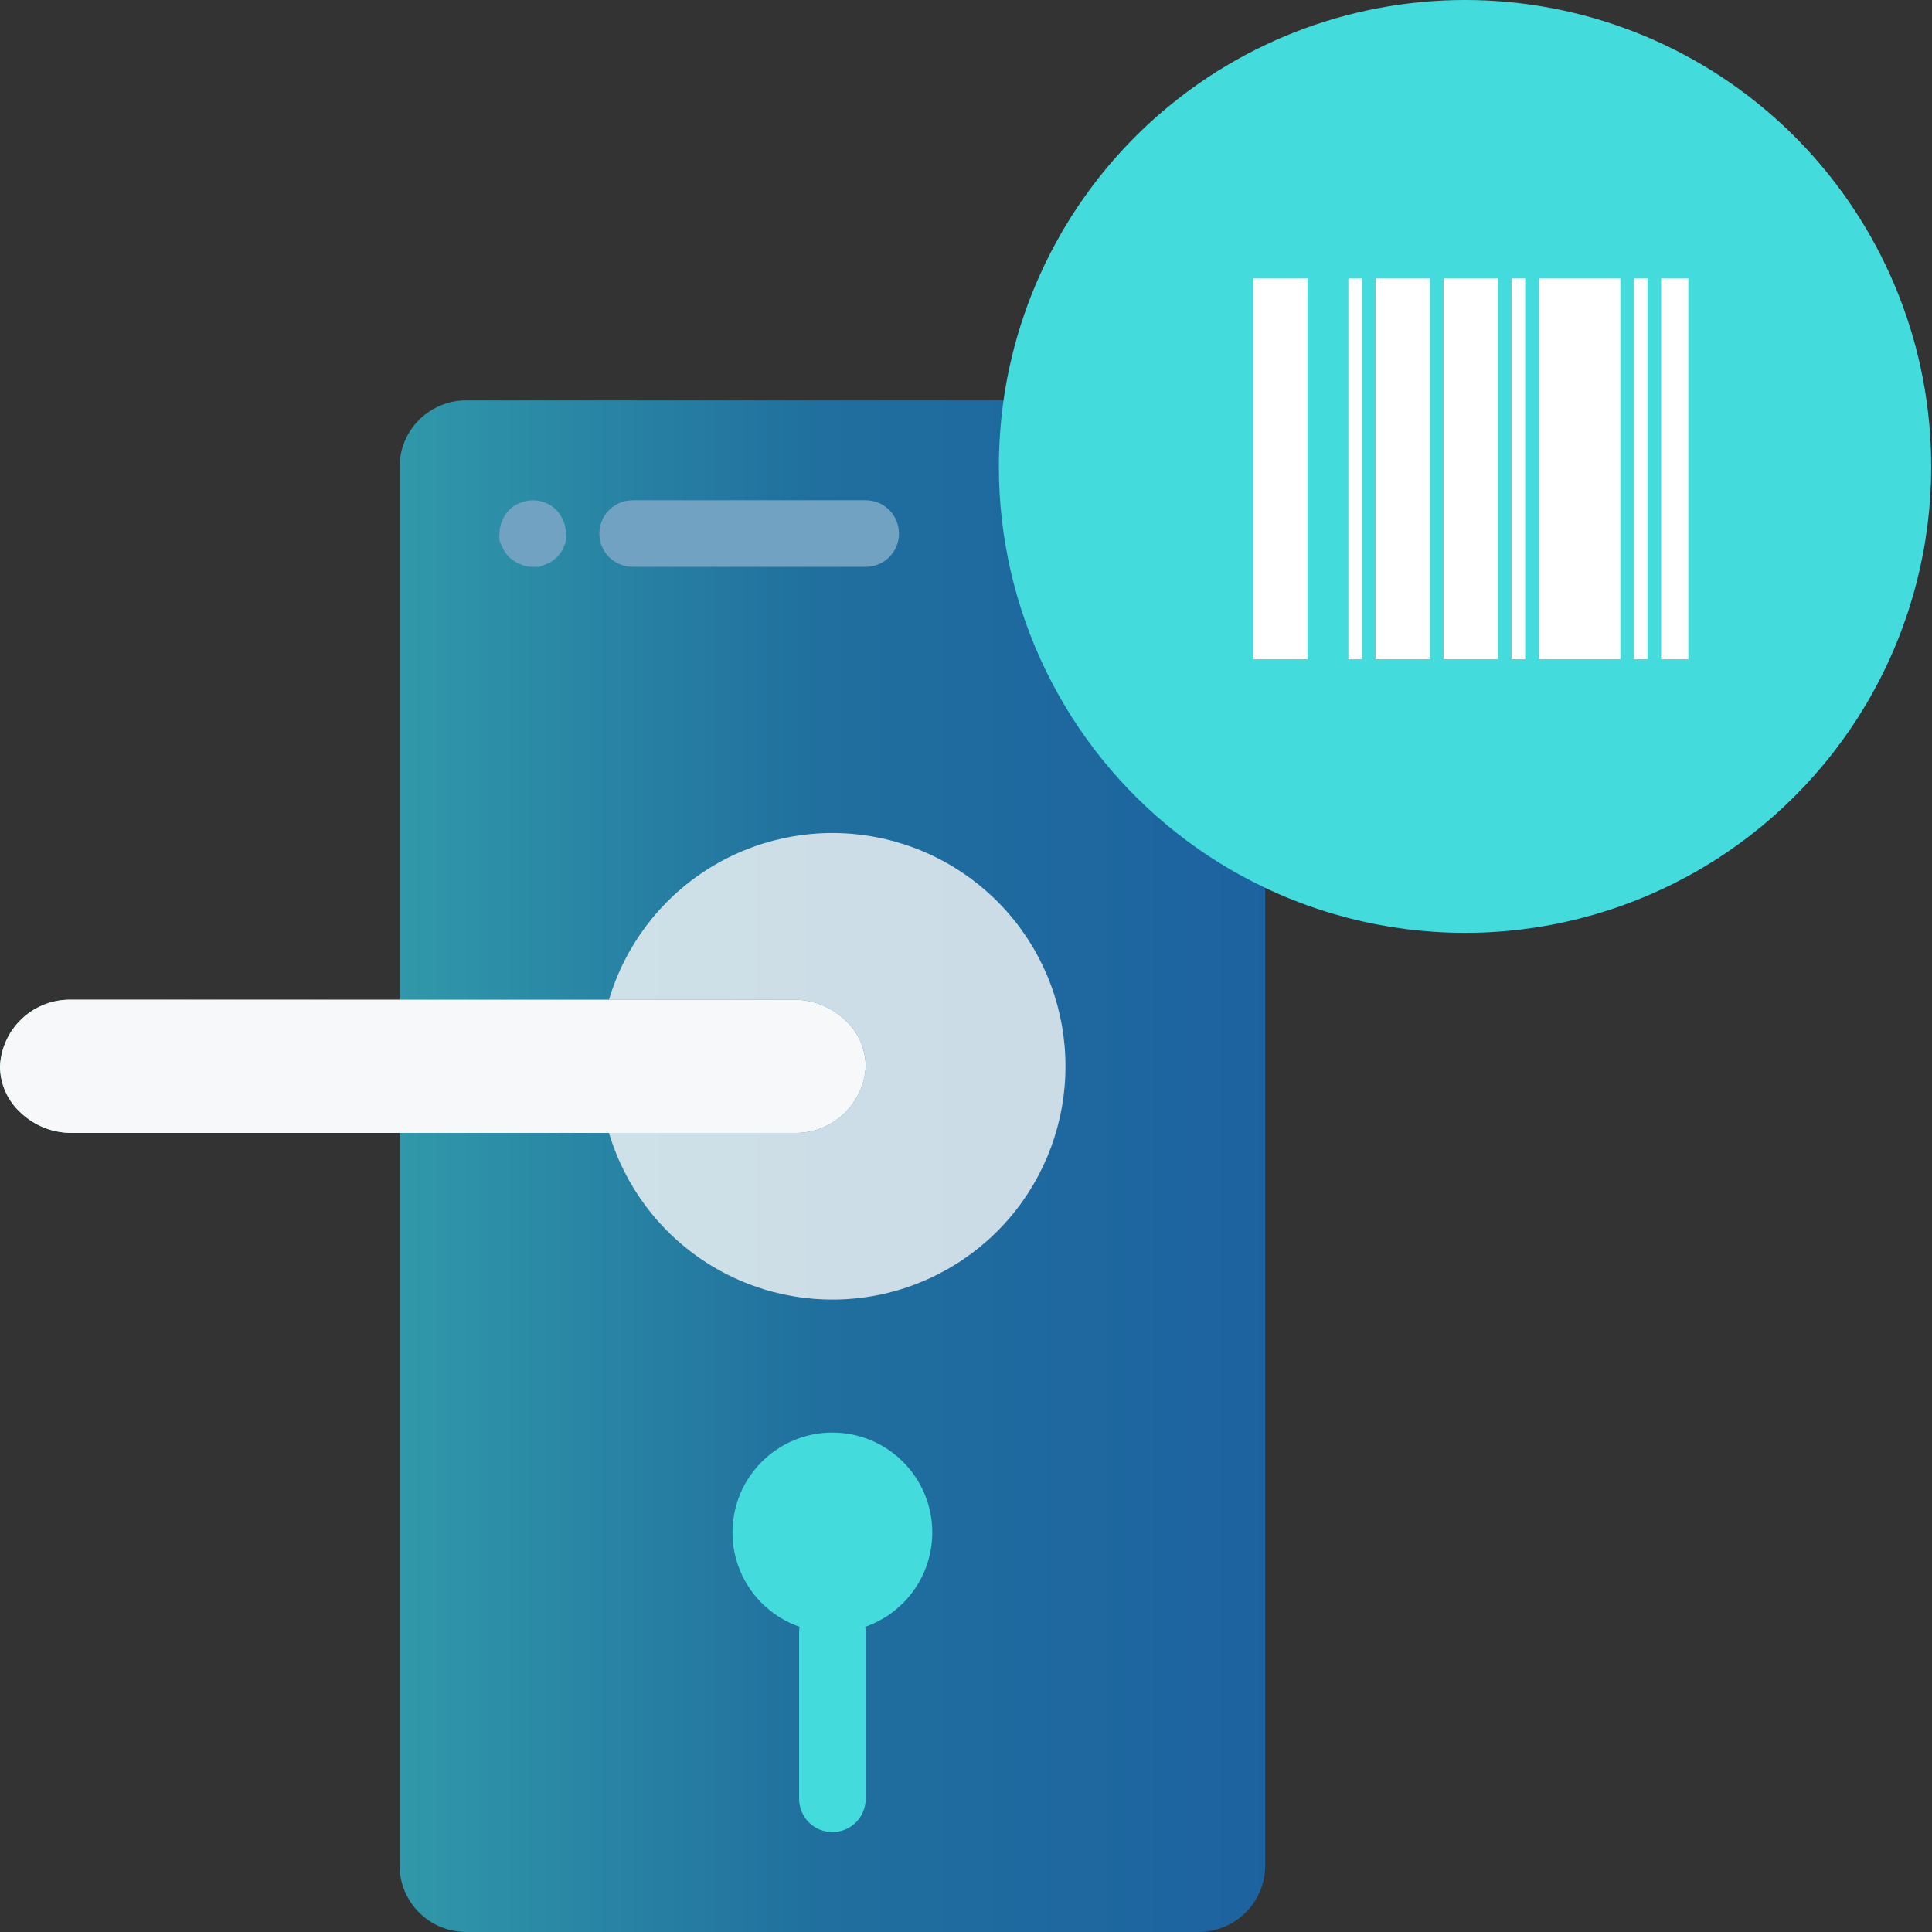 <svg width="111" height="111" viewBox="0 0 111 111" fill="none" xmlns="http://www.w3.org/2000/svg">
<rect x="0" y="0" width="111" height="111" fill="#333333" stroke="none"/>
<path d="M84.17 0.048C77.729 0.047 71.503 2.367 66.633 6.583C61.764 10.799 58.577 16.629 57.657 23.004H26.781C25.767 23.004 24.794 23.407 24.076 24.124C23.359 24.842 22.956 25.815 22.956 26.83V57.437H4.151C3.095 57.401 2.067 57.782 1.29 58.498C0.513 59.214 0.05 60.208 0 61.263C0.002 61.774 0.112 62.278 0.323 62.743C0.534 63.208 0.841 63.623 1.224 63.96C2.019 64.698 3.067 65.102 4.151 65.089H22.956V107.174C22.956 108.189 23.359 109.162 24.076 109.879C24.794 110.597 25.767 111 26.781 111H68.867C69.881 111 70.854 110.597 71.572 109.879C72.289 109.162 72.692 108.189 72.692 107.174V51.01C76.773 52.945 81.277 53.817 85.786 53.545C90.294 53.273 94.66 51.864 98.478 49.452C102.296 47.038 105.442 43.699 107.623 39.744C109.804 35.789 110.949 31.346 110.952 26.83C110.952 23.313 110.259 19.83 108.913 16.581C107.567 13.332 105.594 10.379 103.108 7.892C100.621 5.406 97.668 3.433 94.419 2.087C91.17 0.741 87.687 0.048 84.17 0.048Z" fill="url(#paint0_linear)"/>
<path d="M84.17 34.482C83.663 34.482 83.176 34.28 82.818 33.921C82.459 33.563 82.257 33.076 82.257 32.569V28.743C82.257 28.235 82.459 27.749 82.818 27.39C83.176 27.031 83.663 26.83 84.17 26.83C84.678 26.83 85.164 27.031 85.523 27.39C85.882 27.749 86.083 28.235 86.083 28.743V32.569C86.083 33.076 85.882 33.563 85.523 33.921C85.164 34.28 84.678 34.482 84.17 34.482Z" fill="black"/>
<path d="M86.083 30.656H82.257C81.75 30.656 81.263 30.454 80.905 30.095C80.546 29.737 80.344 29.25 80.344 28.743C80.344 28.235 80.546 27.749 80.905 27.39C81.263 27.031 81.75 26.83 82.257 26.83H86.083C86.591 26.83 87.077 27.031 87.436 27.39C87.795 27.749 87.996 28.235 87.996 28.743C87.996 29.25 87.795 29.737 87.436 30.095C87.077 30.454 86.591 30.656 86.083 30.656Z" fill="black"/>
<path opacity="0.8" d="M61.215 61.263C61.217 64.481 60.061 67.593 57.957 70.029C55.853 72.464 52.942 74.06 49.757 74.525C46.572 74.99 43.327 74.291 40.614 72.559C37.902 70.826 35.905 68.174 34.988 65.089H45.586C46.642 65.125 47.67 64.744 48.447 64.028C49.224 63.312 49.687 62.318 49.737 61.263C49.735 60.752 49.625 60.248 49.414 59.783C49.203 59.318 48.895 58.903 48.513 58.566C47.718 57.828 46.67 57.424 45.586 57.437H34.988C35.905 54.352 37.902 51.7 40.614 49.967C43.327 48.234 46.572 47.536 49.757 48.001C52.942 48.465 55.853 50.062 57.957 52.497C60.061 54.932 61.217 58.044 61.215 61.263Z" fill="#F7F8F9"/>
<path d="M49.737 61.263C49.687 62.319 49.224 63.312 48.447 64.028C47.67 64.744 46.642 65.125 45.586 65.089H4.151C3.067 65.102 2.019 64.698 1.224 63.96C0.841 63.623 0.534 63.208 0.323 62.743C0.112 62.278 0.002 61.774 0 61.263C0.05 60.208 0.513 59.214 1.29 58.498C2.067 57.782 3.095 57.401 4.151 57.437H45.586C46.67 57.424 47.718 57.828 48.513 58.566C48.896 58.904 49.203 59.318 49.414 59.783C49.625 60.248 49.735 60.753 49.737 61.263Z" fill="#F7F8F9"/>
<path d="M47.824 93.783C50.993 93.783 53.563 91.214 53.563 88.044C53.563 84.875 50.993 82.306 47.824 82.306C44.654 82.306 42.085 84.875 42.085 88.044C42.085 91.214 44.654 93.783 47.824 93.783Z" fill="#44DBDD"/>
<path d="M47.824 105.261C47.317 105.261 46.83 105.06 46.471 104.701C46.113 104.342 45.911 103.855 45.911 103.348V93.783C45.911 93.276 46.113 92.789 46.471 92.431C46.83 92.072 47.317 91.87 47.824 91.87C48.331 91.87 48.818 92.072 49.177 92.431C49.535 92.789 49.737 93.276 49.737 93.783V103.348C49.737 103.855 49.535 104.342 49.177 104.701C48.818 105.06 48.331 105.261 47.824 105.261Z" fill="#44DBDD"/>
<path d="M30.607 32.569C30.357 32.566 30.11 32.514 29.88 32.416C29.649 32.318 29.435 32.183 29.249 32.014C29.167 31.923 29.09 31.827 29.02 31.727C28.947 31.62 28.889 31.505 28.847 31.383C28.779 31.277 28.727 31.16 28.694 31.038C28.685 30.911 28.685 30.783 28.694 30.656C28.697 30.406 28.749 30.159 28.847 29.929C28.934 29.692 29.072 29.477 29.25 29.299C29.429 29.12 29.644 28.983 29.88 28.896C30.229 28.749 30.613 28.709 30.984 28.781C31.355 28.852 31.697 29.032 31.965 29.297C32.134 29.484 32.27 29.697 32.367 29.929C32.465 30.159 32.517 30.406 32.52 30.656C32.53 30.783 32.53 30.911 32.52 31.038C32.499 31.158 32.46 31.274 32.406 31.383C32.364 31.505 32.306 31.62 32.233 31.727C32.163 31.827 32.086 31.923 32.004 32.014L31.717 32.243C31.61 32.316 31.494 32.374 31.372 32.416L30.99 32.569H30.607Z" fill="#71A2C1"/>
<path d="M49.737 32.569H36.346C35.839 32.569 35.352 32.367 34.994 32.008C34.635 31.65 34.433 31.163 34.433 30.656C34.433 30.148 34.635 29.662 34.994 29.303C35.352 28.944 35.839 28.743 36.346 28.743H49.737C50.244 28.743 50.731 28.944 51.09 29.303C51.448 29.662 51.65 30.148 51.65 30.656C51.65 31.163 51.448 31.65 51.09 32.008C50.731 32.367 50.244 32.569 49.737 32.569Z" fill="#71A2C1"/>
<path d="M110.952 26.83C110.949 31.346 109.804 35.789 107.623 39.744C105.442 43.699 102.296 47.038 98.478 49.451C94.66 51.864 90.294 53.273 85.786 53.545C81.277 53.817 76.773 52.945 72.692 51.01C70.89 50.158 69.189 49.106 67.623 47.872C64.436 45.368 61.859 42.173 60.086 38.528C58.313 34.883 57.391 30.883 57.389 26.83C57.39 25.55 57.48 24.271 57.657 23.004C58.613 16.292 62.079 10.193 67.355 5.937C72.632 1.68 79.326 -0.417 86.088 0.069C92.85 0.554 99.176 3.586 103.79 8.552C108.405 13.519 110.964 20.05 110.952 26.83Z" fill="#44DBDD"/>
<path d="M72 37.875H75.125V16H72V37.875ZM79.031 37.875H82.156V16H79.031V37.875ZM82.938 37.875H86.062V16.001H82.938V37.875ZM77.469 37.875H78.25V16H77.469V37.875ZM86.844 37.875H87.625V16H86.844V37.875ZM93.875 37.875H94.656V16H93.875V37.875ZM95.438 16.001V37.875H97V16.001H95.438ZM88.406 37.875H93.094V16H88.406V37.875Z" fill="white"/>
<defs>
<linearGradient id="paint0_linear" x1="110.967" y1="55.516" x2="6.499" y2="55.516" gradientUnits="userSpaceOnUse">
<stop offset="0.36" stop-color="#1C62A0"/>
<stop offset="0.61" stop-color="#206F9E"/>
<stop offset="0.87" stop-color="#329DAB"/>
<stop offset="1" stop-color="#79DAC8"/>
</linearGradient>
</defs>
</svg>
